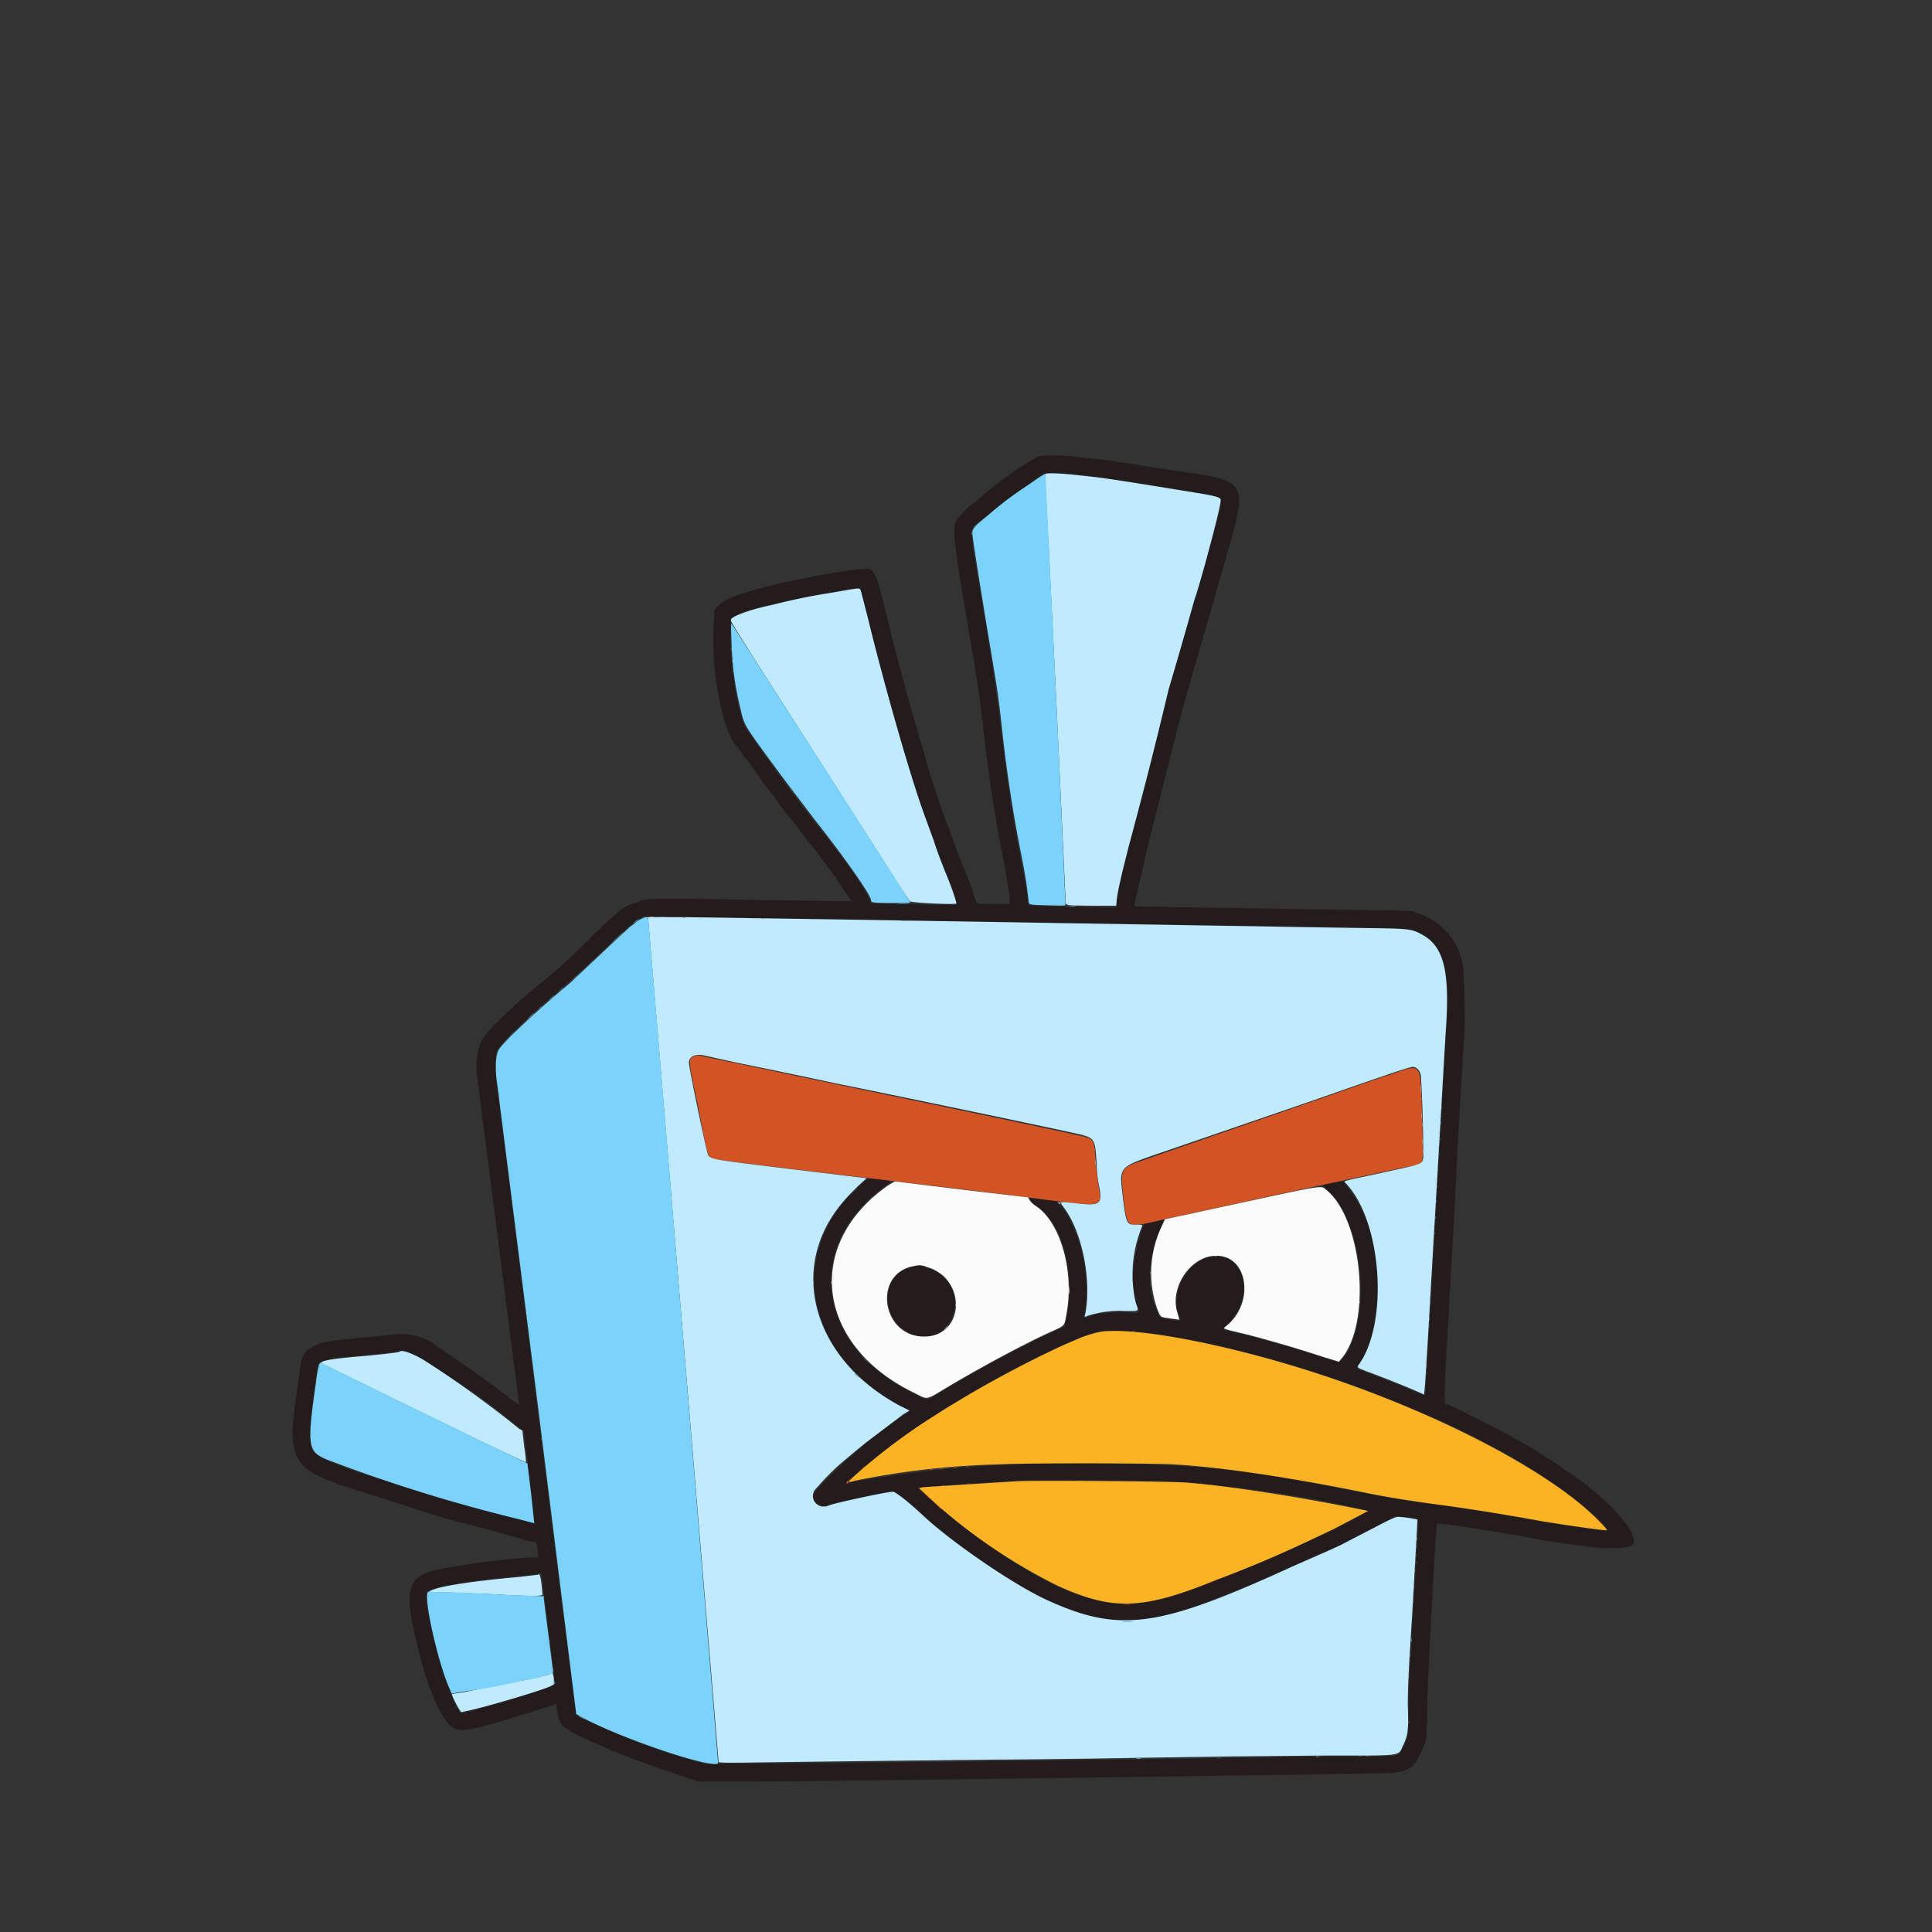 <?xml version="1.0" encoding="UTF-8"?>
<!-- Created with Vectornator (http://vectornator.io/) -->
<svg clip-rule="evenodd" stroke-linecap="round" stroke-linejoin="round" stroke-miterlimit="10" version="1.1" viewBox="0 0 2048 2048" xml:space="preserve" xmlns="http://www.w3.org/2000/svg" xmlns:xlink="http://www.w3.org/1999/xlink">

<rect x="0" y="0" width="2048" height="2048" fill="#333333" stroke="none"/>

<clipPath id="ArtboardFrame">
<rect width="2048" height="2048"/>
</clipPath>

<g transform="matrix(4.838 0 0 4.838 47.194 211.68)" fill-rule="evenodd"><path d="m218 56.1a75.4 75.4 0 0 0-13.9 10l-1 0.7c-0.2 0-2.6 2.5-3.2 3.3-1.1 1.7-0.8 4.3 2.7 25a338.3 338.3 0 0 1 2.8 18 337 337 0 0 0 3.9 27.4l0.9 4.6c0.7 4 1.3 7.7 1.3 8.6v0.6h-3.4c-2 0-3.6 0-3.7-0.2a5.3 5.3 0 0 1-0.9-2.2c0-0.1-0.6-2-1.5-4a156.7 156.7 0 0 1-3-7.9l-0.8-2.1a193.7 193.7 0 0 1-5-14.9l-0.6-2.2a577.3 577.3 0 0 1-8.1-29.8c-2-8-2.2-8.5-3.1-9.6l-0.6-0.6-1.6 0.1c-3.2 0.2-14.5 2.2-19.8 3.6-8.6 2.1-11.7 3.5-12.6 5.6a69 69 0 0 0 0.5 16.4c1.2 7.4 2.8 11.8 4.8 13.8l0.7 1 0.5 0.8 0.6 0.6 0.7 1a48.9 48.9 0 0 1 3.1 4.4l0.5 0.6 1.4 1.8 0.3 0.3 0.5 0.9 1 1.2 0.5 0.7 0.3 0.3c0 0.2 0.4 0.7 0.6 1a30.4 30.4 0 0 1 3.1 3.9l1 1.3a22.6 22.6 0 0 0 1.7 2 42.4 42.4 0 0 0 2.2 3 107.3 107.3 0 0 1 5 7.2l1 1.4h-1.8l-20-0.3c-21.6-0.4-23.6-0.3-24.6 0.3a2.8 2.8 0 0 1-1 0.4c-0.7 0-2.8 1.1-3.6 1.8l-1.7 1.6c-0.6 0.4-2 1.9-3.4 3.1a128.4 128.4 0 0 1-14 12.7l-1.7 1.5c-2.4 2-6.5 6-8 7.7-2.3 2.7-2.9 6.2-1.9 12l8.9 69.5s-0.3 0-0.6-0.3l-0.6-0.4-0.8-0.6-0.7-0.6-0.6-0.5a4.4 4.4 0 0 1-0.9-0.6 51.2 51.2 0 0 0-3.9-2.9 271.3 271.3 0 0 0-9.4-6.5 12.7 12.7 0 0 0-9.6-3l-8 0.8c-7.1 0.7-7.9 0.8-9.6 1.7-2.7 1.3-2.9 1.8-3.6 7l-0.8 5.9c-1.5 10.7-0.1 13.8 7.6 16.7l2.3 0.9 14.1 4.5 3 1 4.1 1.3 3.5 1 5.8 1.5a311 311 0 0 1 10.8 3l1.3 0.2c0.4 0 0.5 0.2 0.6 1.7l0.2 1.7h-1c-4.7 0-19.1 2-22.5 3-5.3 1.7-5.9 4.7-3 16.3 2.5 10.6 5.8 17.5 8.5 18.3 1.8 0.5 3.3 0.2 10.9-2l2.1-0.7 2.3-0.7c1-0.2 2.8-0.9 4.2-1.3l2.5-0.8v0.5l0.3 1.8c0 0.7 0.2 1.3 0.3 1.3s0.2 0.1 0.2 0.3c0 0.6 1.7 1.9 3.8 2.9a150 150 0 0 0 12.6 5.4l3.3 1.2 8.8 3 2 0.6h11.8c19.5-0.1 138.5-1.7 140.1-1.9 3.5-0.4 4.6-1.2 6-4.1 1.6-3.3 1.5-3 1.5-9.1 0-5.1 2-41.2 2.2-41.4 0.2-0.3 17.3 2.4 22.1 3.4 1.4 0.3 8 1.3 11.7 1.7 3.8 0.5 8.4 0.3 9-0.4 1.8-1.7-3.3-8.1-11-13.9a48.3 48.3 0 0 1-1.6-1.2l-1.6-1-1.7-1.2c-0.5-0.4-1.6-1.2-2.6-1.7l-2-1.3a45.7 45.7 0 0 0-3.8-2.2c-1.7-1.2-15.8-8.4-16.4-8.4-0.7 0-0.7 0.2 1.6-39.9a2879 2879 0 0 1 2.2-40c0.4-1.1 0.1-14.5-0.2-16.2a14.6 14.6 0 0 0-9.5-11.3 5.4 5.4 0 0 1-1.4-0.6s-3.2-0.2-7.5-0.2l-51.4-0.8-2.2-0.1 0.1-0.8 0.6-2.6 1-4.3c0.5-2.6 2.8-11.7 6.2-25a413.4 413.4 0 0 1 5.2-19.5l2-6.8 2.2-7.7a2595.5 2595.5 0 0 0 3.3-11.5c2.8-9.5 3-12.3 1-14.1-1.2-1.1-3.8-1.9-9-2.6l-7.6-1.1c-8.6-1.4-11.6-1.9-16.2-2.3-5-0.6-8.6-0.6-9.6-0.3m8.3 4c4.7 0.6 16.5 2.3 24.3 3.7 8.2 1.4 7.6 1 6.6 5.3-0.9 3.7-3.7 13.7-5 17.8a301.6 301.6 0 0 0-3 10l-2.7 9.6a37.5 37.5 0 0 0-1 3.7 819.2 819.2 0 0 1-5.8 23.2 336.2 336.2 0 0 0-3.4 13.3 37.3 37.3 0 0 0-1.3 7l-0.1 1.3h-3.3l-15.9-0.4-0.6-3.6c0-0.8-0.8-4.5-1.5-8.2a353.4 353.4 0 0 1-4-26.8c-1-8.3-2.1-15.6-5.2-34-0.9-5.3-1.4-9.2-1.3-9.6 0.2-0.8 7.3-6.6 11.2-9.2a96.7 96.7 0 0 0 2.1-1.5c2.8-2.2 3.2-2.2 9.9-1.5m-47.5 25.3 2.6 10.1a422.5 422.5 0 0 0 16 51.9 38 38 0 0 1 2.5 6.9l-8.2-0.1a2453 2453 0 0 0-9.4-0.2h-1.2l-0.4-1c-0.6-1.8-5.3-8.5-10.8-15.4a401 401 0 0 1-16.2-22c-1.8-3.2-3.4-12.9-3.4-20.7v-3.3l1-0.6c1.7-0.9 4.3-1.7 8.8-2.6l5.1-1.2c2.9-0.7 7.1-1.4 11.6-2.1 1.8-0.3 1.8-0.3 2 0.3m-37.8 71.6 44.2 0.6 85.6 1.4c28 0.4 27.7 0.4 29.3 1 6.4 2.2 8 7.5 7 22.3a843 843 0 0 0-0.6 9.8c-1.5 28.3-4 69.6-4 69.7l-2.6-1a271.2 271.2 0 0 0-10.9-4.3c-1.7-0.6-1.7-0.5-0.9-1.7 4.3-6.4 5.2-20 2-30a29.6 29.6 0 0 0-5.6-9.9c-0.1 0-3.5 0.5-4.4 0.8-0.1 0 0.2 0.5 0.8 1 8.2 6.7 10.2 29.4 3.3 37.3l-0.6 0.6-4-1.3c-5.3-1.7-11.9-3.6-17-4.9l-4.3-1c-0.2 0 0.4-0.8 1.2-1.5 6.3-6.4 2.8-16.8-4.9-14.3-4.8 1.7-8 8.4-6 12.8l0.4 1c-0.1 0.1-4.5-0.6-4.6-0.7l-0.7-1.5c-2.3-4.9-2-11.7 1-18.4l0.5-1.6-2.2 0.5-2 0.4-0.7 1.9c-2 5.6-2.4 13.1-0.8 16.3 0.6 1.3 0.3 1.6-1.6 1.3-2.3-0.4-7.2 0.1-9.3 1-1 0.4-1 0.4-0.6-1.3 1.2-7.5-1-17.4-5-22.7l-1-1.4-1.6-0.2a57 57 0 0 0-3-0.4l-1.6-0.1 0.2 0.5c0.2 0.3 0.7 0.8 1.2 1.1 5.7 3.7 8.7 14.5 6.8 24.3l-0.4 2.2-1.9 0.9a265 265 0 0 0-27 14.6c-1.3 0.8-1.2 0.8-4.2-0.7-21.2-10.3-24.4-32-6.8-45.1 2.2-1.6 2.2-1.5-1-1.9l-2.2-0.2-1 0.8c-17.1 14.4-13.5 37.3 7.7 48.9l2.5 1.3-1.7 1.1a109.7 109.7 0 0 0-19 16.4c-1.4 2.1 0.7 4.1 3 3 1.2-0.4 12.7-2.9 13.9-2.9l1 0.6 1.8 1.3c0.6 0.5 2 1.6 3 2.6 6.7 6.2 18.8 14.7 25.8 18.2 12.9 6.5 21.6 7.2 34 2.8a437.2 437.2 0 0 0 20.6-8.4l5.8-2.7c6-2.6 6.9-3 8.4-3.8 1-0.5 3.5-2 5.8-3l4-2.2 1.2 0.2 2.5 0.3 1.2 0.2-0.1 2.4-1 17.7a378 378 0 0 0-1 21.2c0 6.4 0 6.4-1.4 9-1 1.9 0.8 1.7-18.8 1.7a10956 10956 0 0 1-133.8 1.6 132.3 132.3 0 0 1-28.3-10.7c-0.2-0.2-1.4-9.6-8.7-68.1a20337 20337 0 0 0-8.8-69.9c-0.4-3-0.4-6.5 0.1-7.6 0.9-1.8 7.4-8 15.7-15l7.2-6.6 6-5.6 0.8-0.6 1.4-1 1-0.6 4.7 0.1c2.6 0.1 4.8 0.2 5 0.1m49.5 76.6c-7.8 1.1-7.6 12.7 0.2 15 7.2 2 11.8-6.8 6.5-12.6-1-1.2-5.4-3.1-5.7-2.6l-1 0.2m53.1 14.7c36.5 5.7 80 24 96.9 40.8 2.3 2.3 2.4 2.5 1.3 2.4l-14.1-2.1a438.6 438.6 0 0 0-20-3.3 257.7 257.7 0 0 1-18-2.8c-24.7-5-35.2-6.3-54-6.5a274.8 274.8 0 0 0-60 4.2 140.3 140.3 0 0 1 19.8-15c8.4-5.8 27.4-15.7 33.5-17.6 2.8-1 9.2-1 14.7 0m-164 3.9a146.6 146.6 0 0 1 24.4 16.7l0.9 0.5 1.2 10 1.2 10.3c-0.1 0-2.1-0.4-4.5-1.1a313.6 313.6 0 0 0-7.2-1.9 262.6 262.6 0 0 1-15.6-4.6c-15.2-4.7-20-6.5-21.1-8-0.9-1-1-5.2-0.3-10.3 0.6-4.7 1-8 1.2-8.5 0.2-1.3 2-1.7 9.8-2.4 4.5-0.4 7.4-0.7 8.8-1 0 0 0.6 0 1.2 0.3m167.8 28.4a261.3 261.3 0 0 1 42.3 6.3c0.7 0.2-7 4.2-11.3 6a90.6 90.6 0 0 0-4 1.7c-4.4 2.1-7 3.2-10.8 4.8l-6.5 2.6c-16.3 6.7-22.7 7-34.9 1.7-7.2-3.2-20.2-12-27-18.2l-2.8-2.5a4.5 4.5 0 0 1-1-1c0.2-0.2 10.5-1 18.3-1.4l5.2-0.3c2.8-0.2 28.9 0 32.5 0.3m-138.3 22.9 1.5 12c1.2 9.3 1.2 9.3 0.8 9.6-1.2 1-19.5 6.4-20.3 6-2.4-1.6-8.7-24-7.3-26.3 0.6-1 8.5-2.5 20-3.5a35 35 0 0 0 4.4-0.6c0.6-0.3 0.6-0.2 1 2.8" fill="#241c1c"/><path d="m231.7 248c-1.4 0.2-3.6 0.9-4.8 1.4l-3.5 1.5a241.8 241.8 0 0 0-31.3 17.4 134 134 0 0 0-13.6 10.4c-2.7 2.4-2.8 2.5-1 2a177 177 0 0 1 31.9-3.6c5-0.3 32.2-0.3 38 0 10.5 0.6 25.7 2.9 42 6.2 4.8 1 10.5 1.9 17.4 2.8 6.5 0.9 14.5 2.2 21 3.4 4.7 0.8 14.4 2.2 14.5 2 0.2-0.1-2.5-2.9-4.7-4.8-13-11.2-39.2-23.9-65.8-31.7-17-5-33.1-7.8-40.2-7m-18.5 32.8-4.8 0.3-15.7 1-1 0.2 3 2.8a122 122 0 0 0 27.4 18.6c12.1 5.5 18.6 5.3 34.8-1.3a263 263 0 0 0 21.8-9.3l4-1.9 7.4-3.9-2.5-0.5c-13.3-2.7-28.3-5-37.2-5.7-3.6-0.3-33.8-0.5-37.2-0.3" fill="#fbb324"/><path d="m142.3 187.7c-1.3 0.6-1.3 0.6 1 11.4 1.7 9 2 10 2.4 10.5 0.6 0.7-1.4 0.4 24 3.5 26.5 3.1 45.4 5.4 49.5 6 13 1.6 12.6 1.7 11.7-3.2a54 54 0 0 1-0.6-5.4c-0.3-4.2-0.4-4.5-1.9-5-1-0.4-13.5-3-48.3-10.3l-19.6-4.1a1108.6 1108.6 0 0 0-15.3-3.2c-2-0.5-2.3-0.5-3-0.2m152.2 4.1-9.5 3.3-10 3.5-34 11.8c-5.2 1.8-5.2 1.8-4.5 8.2 0.9 7 0.3 6.8 9 4.8a5779.3 5779.3 0 0 1 55.6-12c1.2-0.7 1.1 0 0.8-11.5-0.4-11.2 0.1-10.7-7.4-8m-56 56.1h0.6l-0.3-0.1c-0.4 0-0.6 0-0.4 0.1m-26.8 29.1h1.3-1.3m31.3 0h1.9-1.9m-34.7 0.2h1-1m40 0h1-1m-43.5 0.2h1.2-1.2m46.5 0h0.9l-0.4-0.1c-0.5 0-0.7 0-0.5 0.1m-72.1 0.7-0.6 0.6 0.6-0.6 0.7-0.6c0-0.1-0.2 0-0.7 0.6m23-0.5h0.7l-0.5-0.1h-0.3m-2.7 0.3h0.8l-0.4-0.1h-0.4m-3 0.3h1l-0.5-0.1h-0.5m-2.2 0.3h0.7l-0.4-0.1h-0.3m-18 2.5c-0.4 0.5-0.4 0.6-0.1 0.6 0.2 0 0.3-0.1 0.2-0.2 0 0 0-0.3 0.3-0.6l0.3-0.4-0.6 0.6m35.9 0.1h1.4-1.4m30.1 0h2-2m-33.7 0.2h1-1m39.3 0h1-1m-42.7 0.2h1.2-1.2m45.8 0h1-1m-48.5 0.2h0.8l-0.5-0.1c-0.4 0-0.6 0-0.3 0.1m51 0h0.7l-0.3-0.1c-0.3 0-0.5 0-0.3 0.1m-54 0.2h1-0.9m55.8 0h0.7l-0.3-0.1h-0.4m-58.7 0.3h1l-0.5-0.1h-0.5m-2.2 0.3h0.7l-0.4-0.1h-0.3m-2.2 0.3h0.7l-0.3-0.1h-0.4m1.2 2 0.7 0.7-0.5-0.7a4 4 0 0 0-0.8-0.7l0.6 0.7m2.1 1.9c0.8 0.9 1 1 1 0.9l-1-1-0.9-0.8 0.9 0.9m144.8 3.3 1.5 1.3-2.7-2.7 1.2 1.4m-103.8 18.5h1.3c0.4 0 0.2-0.1-0.6-0.1h-0.7" fill="#d25424"/><path d="m219.3 60v2.7l0.7 13 1.7 34.4 2 42.9c0 1.8-0.6 1.6 5.9 1.7h5.2l0.1-0.9c0-1.2 1-5.4 1.4-7.1l1.2-4.8a1128.2 1128.2 0 0 0 8.8-34.6 1262.3 1262.3 0 0 0 5.7-19.8c1-2.6 6-21 5.7-21.8-0.1-0.5-1.2-0.8-5.5-1.5-20.4-3.3-19.8-3.2-25.5-3.8-3.4-0.4-7.2-0.6-7.4-0.3m-42.7 25.3-4.6 0.8a129 129 0 0 0-12.6 2.6c-4.4 0.9-8.7 2.4-9 3.2 0 0.5-0.3 0 5.5 9.2l30.4 47.5a98 98 0 0 0 3.3 5c0.4 0.4 10.2 0.8 10.2 0.5 0-0.4-1-3.5-2.4-6.8-0.8-2-2-5.1-2.5-6.8l-2.3-6.3c-2.8-7.8-7.5-24.1-11.2-38.6a660.8 660.8 0 0 0-2.5-9.9c-0.2-0.7-0.4-0.7-2.3-0.4m-44.3 72.6 15.4 184.3c0 0.2 2.6 0.2 9.2 0.1a11989 11989 0 0 1 32.8-0.4l17.1-0.2a2469.2 2469.2 0 0 0 32.6-0.4l19.2-0.3 22.3-0.2c17.2 0 15.6 0.2 16.8-2.3 1-2.1 1.2-3.1 1-8.8 0-4.1 0.2-7.7 1-20.5l1-17.8 0.1-2.3-0.4-0.1a25.7 25.7 0 0 0-3.8-0.5c-0.6 0-1.7 0.5-5.3 2.4l-6.2 3.2c-1 0.6-2.9 1.4-4.2 2l-7.3 3.2c-29.4 13.5-38 14.7-53.8 7.5-7.3-3.3-21-12.7-27.1-18.4-3.2-3-6.2-5.4-6.8-5.4-1.3 0-12.9 2.5-14 3-2.3 1-4.4-1.2-3.2-3.3a63.1 63.1 0 0 1 5.4-5.6l3.7-3.1 2.2-1.8 8.2-6.2 1.3-0.8-2-1c-19-10.1-24.8-30-12.8-44.4a45.7 45.7 0 0 1 5-5.1l0.4-0.4-0.8-0.1-16.6-2c-16.2-2-16.7-2-17.3-3-0.3-0.4-4.2-19-4.2-20.2 0-1.4 1.4-2 3.3-1.6l6.8 1.5a2271.1 2271.1 0 0 1 22 4.6c19.7 4 53.1 11 54 11.3 2.7 0.8 2.9 1 3.2 5.9 0 1.8 0.3 4.3 0.6 5.5 0.7 3.8 0.2 4.2-5 3.6-4-0.4-3.8-0.5-2.7 1 4 5.4 6.1 16 4.6 23.4l-0.1 0.5 0.8-0.3a23.1 23.1 0 0 1 8-1c3.3 0 3.1 0.2 2.4-1.8a27.6 27.6 0 0 1 1.4-16.8c0.1-0.3 0-0.3-1.2-0.3-2.2 0-2.3-0.2-3-5.8-0.8-7.3-1.5-6.6 9.8-10.5l30.6-10.5c18-6.3 22.7-7.9 23.2-7.8 1 0.2 1.6 1 1.7 2.3a338 338 0 0 1 0.5 17.6c-0.3 1.5 0.1 1.3-9.9 3.5-8.3 1.8-7.6 1.5-7 2.2 7.8 8.2 9.4 30.4 2.8 39.6-0.5 0.7-0.5 0.7 2.2 1.7s8.3 3.2 10.5 4.2l1.6 0.7v-0.5c0.2-0.3 1.1-17.2 2.3-37.6l2.4-41.3c1-13.5-0.4-18.9-5.4-21.5-2-1.1-2.8-1.2-12-1.3l-13-0.2-11.4-0.2-12.8-0.2-30.3-0.5-30.4-0.5-12-0.2-39.3-0.6h-8.2l0.1 0.8m110 78.1v0.4-0.8 0.4m20.6 2.2c0 0.4 0 0.6 0.1 0.3v-0.8 0.5m-78.6 2.4c0 0.4 0 0.6 0.1 0.4v-0.7 0.3m-106.7 11.7c-0.1 0.2-4.7 0.7-9.4 1.1-5.6 0.5-7.8 0.9-7.8 1.4l13.4 6.6 22.4 10.9 9.1 4.3a40.4 40.4 0 0 0-0.4-3.5l-0.4-3.5-0.7-0.4a232 232 0 0 0-20.8-15c-2.3-1.4-4.9-2.4-5.4-1.9m30.3 48.9-4.4 0.5c-8 0.7-15.2 1.7-17.8 2.5-1.6 0.5-2 0.8-1 0.8 2.2 0 13.3 0.4 15.8 0.6 6.1 0.3 8.5 0.3 8.4-0.1-0.3-3.9-0.6-4.8-1-4.3m2.8 21.6c-0.3 0.3-2.7 0.9-6.4 1.6a504.4 504.4 0 0 0-12.5 2.5l-2.7 0.4c-0.2 0.2 1.6 3.7 2 3.9 0.8 0.3 17-4.4 19.6-5.6l0.7-0.4v-1.3c-0.2-1.2-0.4-1.5-0.7-1.2" fill="#bfeaff"/><path d="m218 60.8-3.5 2.4a71.5 71.5 0 0 0-7.7 5.9c-2.8 2.2-3.5 3-3.5 3.8 0 1 0.6 4.8 3 19.6 2.6 15.6 2.5 14.8 3.3 21.6a323 323 0 0 0 3.6 25.2l1.2 6.2a92.7 92.7 0 0 1 1.2 8c0 1 0 1 4.2 1.1 3.1 0.1 3.8 0.1 3.9-0.1l-1.6-36.1a156061 156061 0 0 1-2.8-58.4l-1.3 0.8m-67.5 35.3c0.2 6.4 0.7 10.2 2.2 16.3 0.7 3 1 3.3 9.8 15.2l6.3 8.3c6.7 8.5 12.3 16.5 12.3 17.6 0 0.5 0.4 0.6 4.8 0.6 3.8 0 4 0 3.7-0.3l-3.3-5.2a15830 15830 0 0 0-35.7-55.6c-0.2-0.3-0.2 0.3-0.1 3.2m-19.8 61.4c-0.5 0.3-1.2 0.7-1.4 1l-1 0.7-6 5.6-7 6.6c-7.7 6.4-15 13.3-15.8 14.8-0.7 1.3-0.8 4.3-0.3 7.5l8.9 70.4 8.4 67.6 1.2 0.7c8.5 4.6 28.6 11.4 29.9 10.1 0 0-15-182.8-15.3-184.6-0.1-1-0.2-1-1.6-0.4m12.7-0.1h0.7l-0.3-0.1h-0.4m24.2 0.5h0.7c0.2-0.1 0-0.1-0.3-0.1h-0.4m36.6 0.6h0.6-0.6m12 0.2h0.7-0.6m12 0.2h0.8-0.7m12 0.2h0.8-0.7m12.5 0.2h0.7-0.7m12.3 0.2h0.7-0.7m12 0.2h0.8-0.7m-217.2 95.5a29 29 0 0 0-0.7 3.9c-2 14-1.8 15.1 2 16.9a345.7 345.7 0 0 0 42.4 13.2l3.4 0.9-0.7-6.6-0.8-6.5-4.3-2.1-22.7-11-18.3-9-0.3 0.3m23.8 50c-1 1 2.2 15.5 4.7 21l0.5 1.2 3.2-0.5a119.2 119.2 0 0 0 12.6-2.4 26.2 26.2 0 0 0 6.4-1.6v-0.5l-2-15.7v-0.6l-2.8-0.1-5.7-0.2a409.2 409.2 0 0 0-16.9-0.7m204 36h0.6l-0.3-0.1h-0.4m-48.7 0.7h0.9c0.2-0.1 0-0.1-0.4-0.1h-0.5m-16 0.2h0.9-0.9m-16.3 0.2h1-1m-16.1 0.2h0.9-0.9m-16.5 0.2h0.7-0.7m-16.3 0.2h0.8-0.8" fill="#7bd2fa"/><path d="m184.8 216c-18.5 13-15.7 35 5.7 45.4 3.2 1.6 2.3 1.8 7.8-1.5 7.6-4.5 17.5-9.8 23-12.2 2.2-1 2.2-1 2.6-3.5 1.8-9.3-1.3-20.2-6.7-23.7a5 5 0 0 1-1.3-1.2l-0.4-0.7-14.4-1.7-14.8-1.8-1.5 0.9m77.3 3.8-16.6 3.6-0.6 1.3a23.8 23.8 0 0 0-1 18.6c0.7 1.6 0.5 1.5 2.6 1.8l2 0.3c0.2 0 0-0.5-0.2-1.3-2-5.7 2.9-12.8 8.5-12.7 7 0 8.4 10.5 2 15.5-0.6 0.5-1 0.4 4.5 1.7a273.4 273.4 0 0 1 16.7 4.9l3.6 1.1 0.6-0.7c6.6-7.9 4.6-30.4-3.3-36.9-1.3-1 0.2-1.3-18.8 2.8m-69 14c9 2.3 8.7 15.3-0.4 15.3-9.2 0-11.3-13.5-2.5-15.4 1.5-0.3 1.5-0.3 2.8 0" fill="#fbfbfb"/><path d="m301.6 196.8c0 0.4 0 0.6 0.1 0.3v-0.8 0.5m0.1 5.8c0 0.5 0 0.6 0.1 0.4v-0.8l-0.1 0.4m0.2 5.8c0 0.5 0 0.7 0.1 0.4v-0.8l-0.1 0.4" fill="#af9b94"/><path d="m204.1 71.2a4 4 0 0 0-0.8 0.9l1.8-1.8-1 0.9m-1 1.8c0 0.4 0.1 0.5 0.2 0.3v-0.8l-0.1 0.5m-52.8 25c0 0.8 0 1 0.1 0.7v-1.3 0.7m0.1 2.9c0 0.4 0 0.5 0.1 0.3v-0.7 0.4m0.1 2.1c0 0.4 0 0.6 0.1 0.4v-0.7 0.3m36.2 51.2h2c0.6 0 0.1-0.1-1-0.1h-1m11.3 0.2h1.2-1.2m17.9 0.2h1-1m7.6 0.1 1.3 0.2c1.3 0 1-0.1-0.4-0.3l-1 0.1m-88.9 2.5h1.3l-0.6-0.1h-0.7m4.9 0.3h0.8l-0.5-0.1h-0.3m11.2 0h1.5-1.5m6 0.3h0.8l-0.4-0.1h-0.3m-27.5 0.5c-0.7 0.5-1 0.7-0.4 0.4 0.5-0.2 1.2-0.8 1-0.8l-0.7 0.4m58.2 0h2.2l-1.1-0.1h-1m108.6 1.9h1.2-1.2m-171.8 2.7-2 2.1 2-2a60.6 60.6 0 0 0 2.2-2.1c0-0.1-0.3 0.1-2.2 2m-4.6 4.4-2 2 2-1.9m-3.4 3.1a4.4 4.4 0 0 0-0.8 0.9l1-0.9 0.8-0.9-1 1m190.7 5.7v2a66.7 66.7 0 0 0 0-2m-194.6-2.4-0.7 0.7 0.7-0.7c0.7-0.6 0.9-0.8 0.7-0.8l-0.7 0.8m-1.7 1.4-0.6 0.7 0.7-0.6 0.6-0.6c0-0.2-0.1 0-0.7 0.5m-2.9 2.6-0.8 0.8 0.8-0.8 0.9-0.8c0-0.1-0.2 0-0.9 0.8m-1.8 1.5-0.7 0.9 0.8-0.8c0.8-0.7 1-0.9 0.8-0.9l-0.9 0.8m-3.5 3.4-2.5 2.6 2.6-2.6m204 2.7v0.3-0.7 0.4m-208 3.2v0.5-1.2 0.7m207.4 7v0.3-0.7 0.3m-206.8 0.9v0.3c0.1-0.2 0.1-0.6 0-0.8v0.5m0.2 1.9v0.3-0.7 0.3m206.4 1c0 0.4 0 0.5 0.1 0.3v-0.8l-0.1 0.4m-0.2 3.5c0 0.3 0 0.5 0.1 0.3v-0.7l-0.1 0.3m-0.2 3.5c0 0.4 0 0.5 0.1 0.3v-0.8 0.5m-0.3 3.4c0 0.4 0 0.5 0.1 0.3v-0.7 0.4m-0.3 3.4c0 0.4 0 0.6 0.1 0.3v-0.7 0.4m-0.3 3.5c0 0.4 0 0.6 0.1 0.4v-0.8 0.4m-127.9 1.2-1 1.2 1-1.1 1.2-1.2-1.2 1.1m3.4 2-0.7 0.7 0.7-0.7c0.7-0.6 0.8-0.8 0.7-0.8l-0.7 0.8m124.2 0.1c0 0.5 0 0.6 0.1 0.4v-0.8 0.4m-0.3 3.5c0 0.5 0 0.6 0.1 0.4v-0.8 0.4m-0.3 3.5c0 0.3 0 0.5 0.1 0.3v-0.7 0.4m-0.2 3.4v0.3-0.8 0.5m-0.2 3.4v0.3-0.6 0.3m-135.6 2v0.3-0.7 0.4m59.6 0.5v0.4-0.7 0.3m10.1 0.7c0 0.6 0 0.8 0.1 0.5v-1 0.5m53.7 2.2v1.4a47.4 47.4 0 0 0 0-1.4m11.9-2v0.4-0.8 0.4m-15.6 2v0.9-2 1m-119.8 0.8v0.3-0.7 0.4m135.2 0.8v0.4c0.1-0.3 0-0.6 0-0.8v0.4m-0.2 3.5v0.3-0.7 0.4m-69.5 0.3h1.2-1.2m69.3 3v0.4c0.1-0.2 0.1-0.6 0-0.8v0.5m-0.2 3.4v0.3-0.7 0.4m-0.2 3.4v0.3-0.7 0.4m-123.1 0.6 1.1 1-1-1a9.8 9.8 0 0 0-1-1l0.9 1m-2.4 3 1.2 1a7 7 0 0 0-1-1 9.7 9.7 0 0 0-1.1-1.1l1 1m125.2 0v0.4c0.1-0.3 0.1-0.6 0-0.8v0.4m-0.2 3.4v0.4-0.7 0.3m-244.3 8v0.4-1 0.6m50.5 2.8c0 0.4 0 0.5 0.1 0.3v-0.7 0.4m192 19v0.7-1.4 0.7m-0.3 4.5c0 0.4 0 0.6 0.1 0.4v-0.8 0.4m-0.3 3.5c0 0.5 0 0.6 0.1 0.4v-0.8 0.4m-188.1 1.1v0.4-0.7 0.3m187.9 2.3v0.3-0.8 0.5m-0.2 3.5v0.3-0.8 0.5m-0.2 3.4v0.3-0.7 0.4m-63.6 2.9h2c0.6 0 0.1-0.1-1-0.1h-1m63.4 0.6v0.3-0.7 0.4m-189.3 2v0.4-0.7 0.4m189 1.3c0 0.4 0.1 0.6 0.2 0.4v-0.7c-0.1-0.2-0.1 0-0.1 0.3m-189 0.2c0 0.4 0.1 0.5 0.2 0.4v-0.7l-0.1 0.3m0.2 1.6v0.3-0.7 0.4m188.5 1.6v0.4c0.1-0.3 0.1-0.6 0-0.8v0.4m-188 3.2c0 0.4 0.1 0.5 0.2 0.3v-0.8l-0.1 0.5m187.7 0.3v0.3-0.7 0.4m-187.4 2.4c0 0.2 0 0.5-0.2 0.6 0 0.2 0 0.2 0.1 0a0.7 0.7 0 0 0 0.3-0.6c-0.1-0.4-0.1-0.3-0.2 0m187.2 7v0.5-1.1 0.5m-208-0.5c0.2 0.2 0.6 0.3 0.9 0.3h0.5l-0.5-0.1c-0.3 0-0.6-0.2-0.8-0.3-0.2-0.2-0.2-0.2 0 0.1m26 1c0 0.2 1.2 0.7 1.3 0.7 0 0-0.2-0.3-0.6-0.4l-0.7-0.3m147 9h0.9-0.9m12.1 0h1.3-1.4m-19.1 0.3h1l-0.5-0.1h-0.4m-110.7 1.3h1-1" fill="#5289a0"/><path d="m220.3 59.9h1.3-1.3m-87.6 97.3h1l-0.5-0.1h-0.5m22.6 0.5h1l-0.5-0.1h-0.5m3.7 0h2.2-2.1m147.9 13.5v0.3-0.6 0.3m0 10.1v0.5-0.9 0.4m-0.2 2.5v0.3c0.1-0.2 0.1-0.6 0-0.8v0.5m-0.2 3.4v0.4c0.1-0.2 0.1-0.6 0-0.8v0.4m-0.2 3.3v0.4-0.7 0.3m-4.9 4c0 1.1 0 1.5 0.1 1v-2 1m4.6-0.6v0.4c0.1-0.3 0.1-0.6 0-0.8v0.4m-0.2 3.6c0 0.4 0 0.5 0.1 0.3v-0.8l-0.1 0.5m-4.3 2.9c0 1 0 1.5 0.1 1v-2 1m4 0.5c0 0.5 0 0.7 0.1 0.4v-0.9 0.5m-0.3 3.5c0 0.5 0 0.7 0.1 0.4v-0.8 0.4m-3.8 1.7c0 1 0 1.4 0.1 0.9v-2 1m3.4 1.7c0 0.5 0 0.7 0.1 0.5v-1 0.5m-75.5 0.4c0 0.4 0 0.5 0.1 0.3v-0.6 0.3m0.1 2.8c0 0.7 0 1 0.1 0.6a5.2 5.2 0 0 0 0-1.2v0.6m75 0.3v0.5-0.9 0.4m-0.3 3.4c0 0.5 0 0.6 0.1 0.4v-0.8 0.4m-0.3 3.5c0 0.5 0 0.6 0.1 0.4v-0.9 0.5m-83 1.8 0.4 0.3c0.2 0.2 0.3 0.2 0.2 0-0.1 0 0-0.2 0.3-0.2s0.3-0.1-0.2-0.1h-0.6m82.6 1.7c0 0.5 0 0.7 0.1 0.4v-0.9 0.5m-0.3 3.3c0 0.5 0 0.7 0.1 0.4v-0.8 0.4m-0.3 3.5c0 0.5 0 0.7 0.1 0.5v-1 0.5m-0.3 3.4c0 0.5 0 0.6 0.1 0.4v-0.8 0.4m-47.8-0.1h0.8l-0.5-0.1h-0.3m47.7 3.6v0.4-0.9 0.5m-61.8 0c0 0.3 0 0.5 0.1 0.3v-0.7 0.4m-45.2 1 0.7 0.7-0.5-0.7-0.8-0.7 0.6 0.7m-28.7 1c0 0.7 0 0.9 0.1 0.5v-1.1 0.6m3.8 0c0 0.5 0 0.7 0.1 0.4v-1 0.6m56 1.6v1a25.7 25.7 0 0 0 0-1m-4 0c0 1 0.1 1.5 0.2 0.9v-2l-0.1 1m79.3 0v0.4-0.9 0.5m-55.9 3v0.5-1.1 0.6m40.2-0.1c0 0.4 0 0.5 0.1 0.3v-0.6 0.3m15.4 0.4v0.4c0.1-0.2 0.1-0.6 0-0.8v0.4m-104 0.2c0 0.4 0 0.5 0.1 0.3v-0.7 0.4m103.7 3.3v0.4c0.1-0.2 0.1-0.6 0-0.8v0.4m-105.9 1.8-0.5 0.6 0.6-0.5 0.6-0.7-0.7 0.6m105.7 1.5v0.5-1 0.5m-111 0.6h1l-0.5-0.1h-0.5m110.8 3v0.5-0.9 0.4m-0.2 3.5v0.3c0.1-0.2 0.1-0.6 0-0.8v0.5m-0.2 3.4v0.4-0.9 0.5m-2 34c0 0.7 0 1 0.1 0.6v-1.2 0.7m-0.3 3.7c0 0.4 0 0.6 0.1 0.3v-0.8 0.5m-0.3 3.4c0 0.5 0 0.7 0.1 0.4v-0.8 0.4m-0.3 3.5c0 0.5 0 0.7 0.1 0.4v-0.8 0.4m-0.3 3.3 0.1 0.5v-1 0.5m-0.2 3.5v0.5-0.9 0.4m-0.2 3.4v0.4-0.9 0.5m-0.2 3.5v0.4-0.9 0.5m-0.2 3.4v0.3-0.7 0.4m-0.2 3.2v0.4-0.7 0.3m-0.2 4.2v1-1.8 0.8m0.2 5.5v0.3c0.1-0.2 0.1-0.6 0-0.8v0.5m-9.3 7.3h0.9l-0.5-0.1h-0.4m-11 0.3h1l-0.5-0.1h-0.5m-23 0.2h0.6-0.7m-107.3 1.4h1.6-1.5" fill="#b9afac"/></g></svg>
